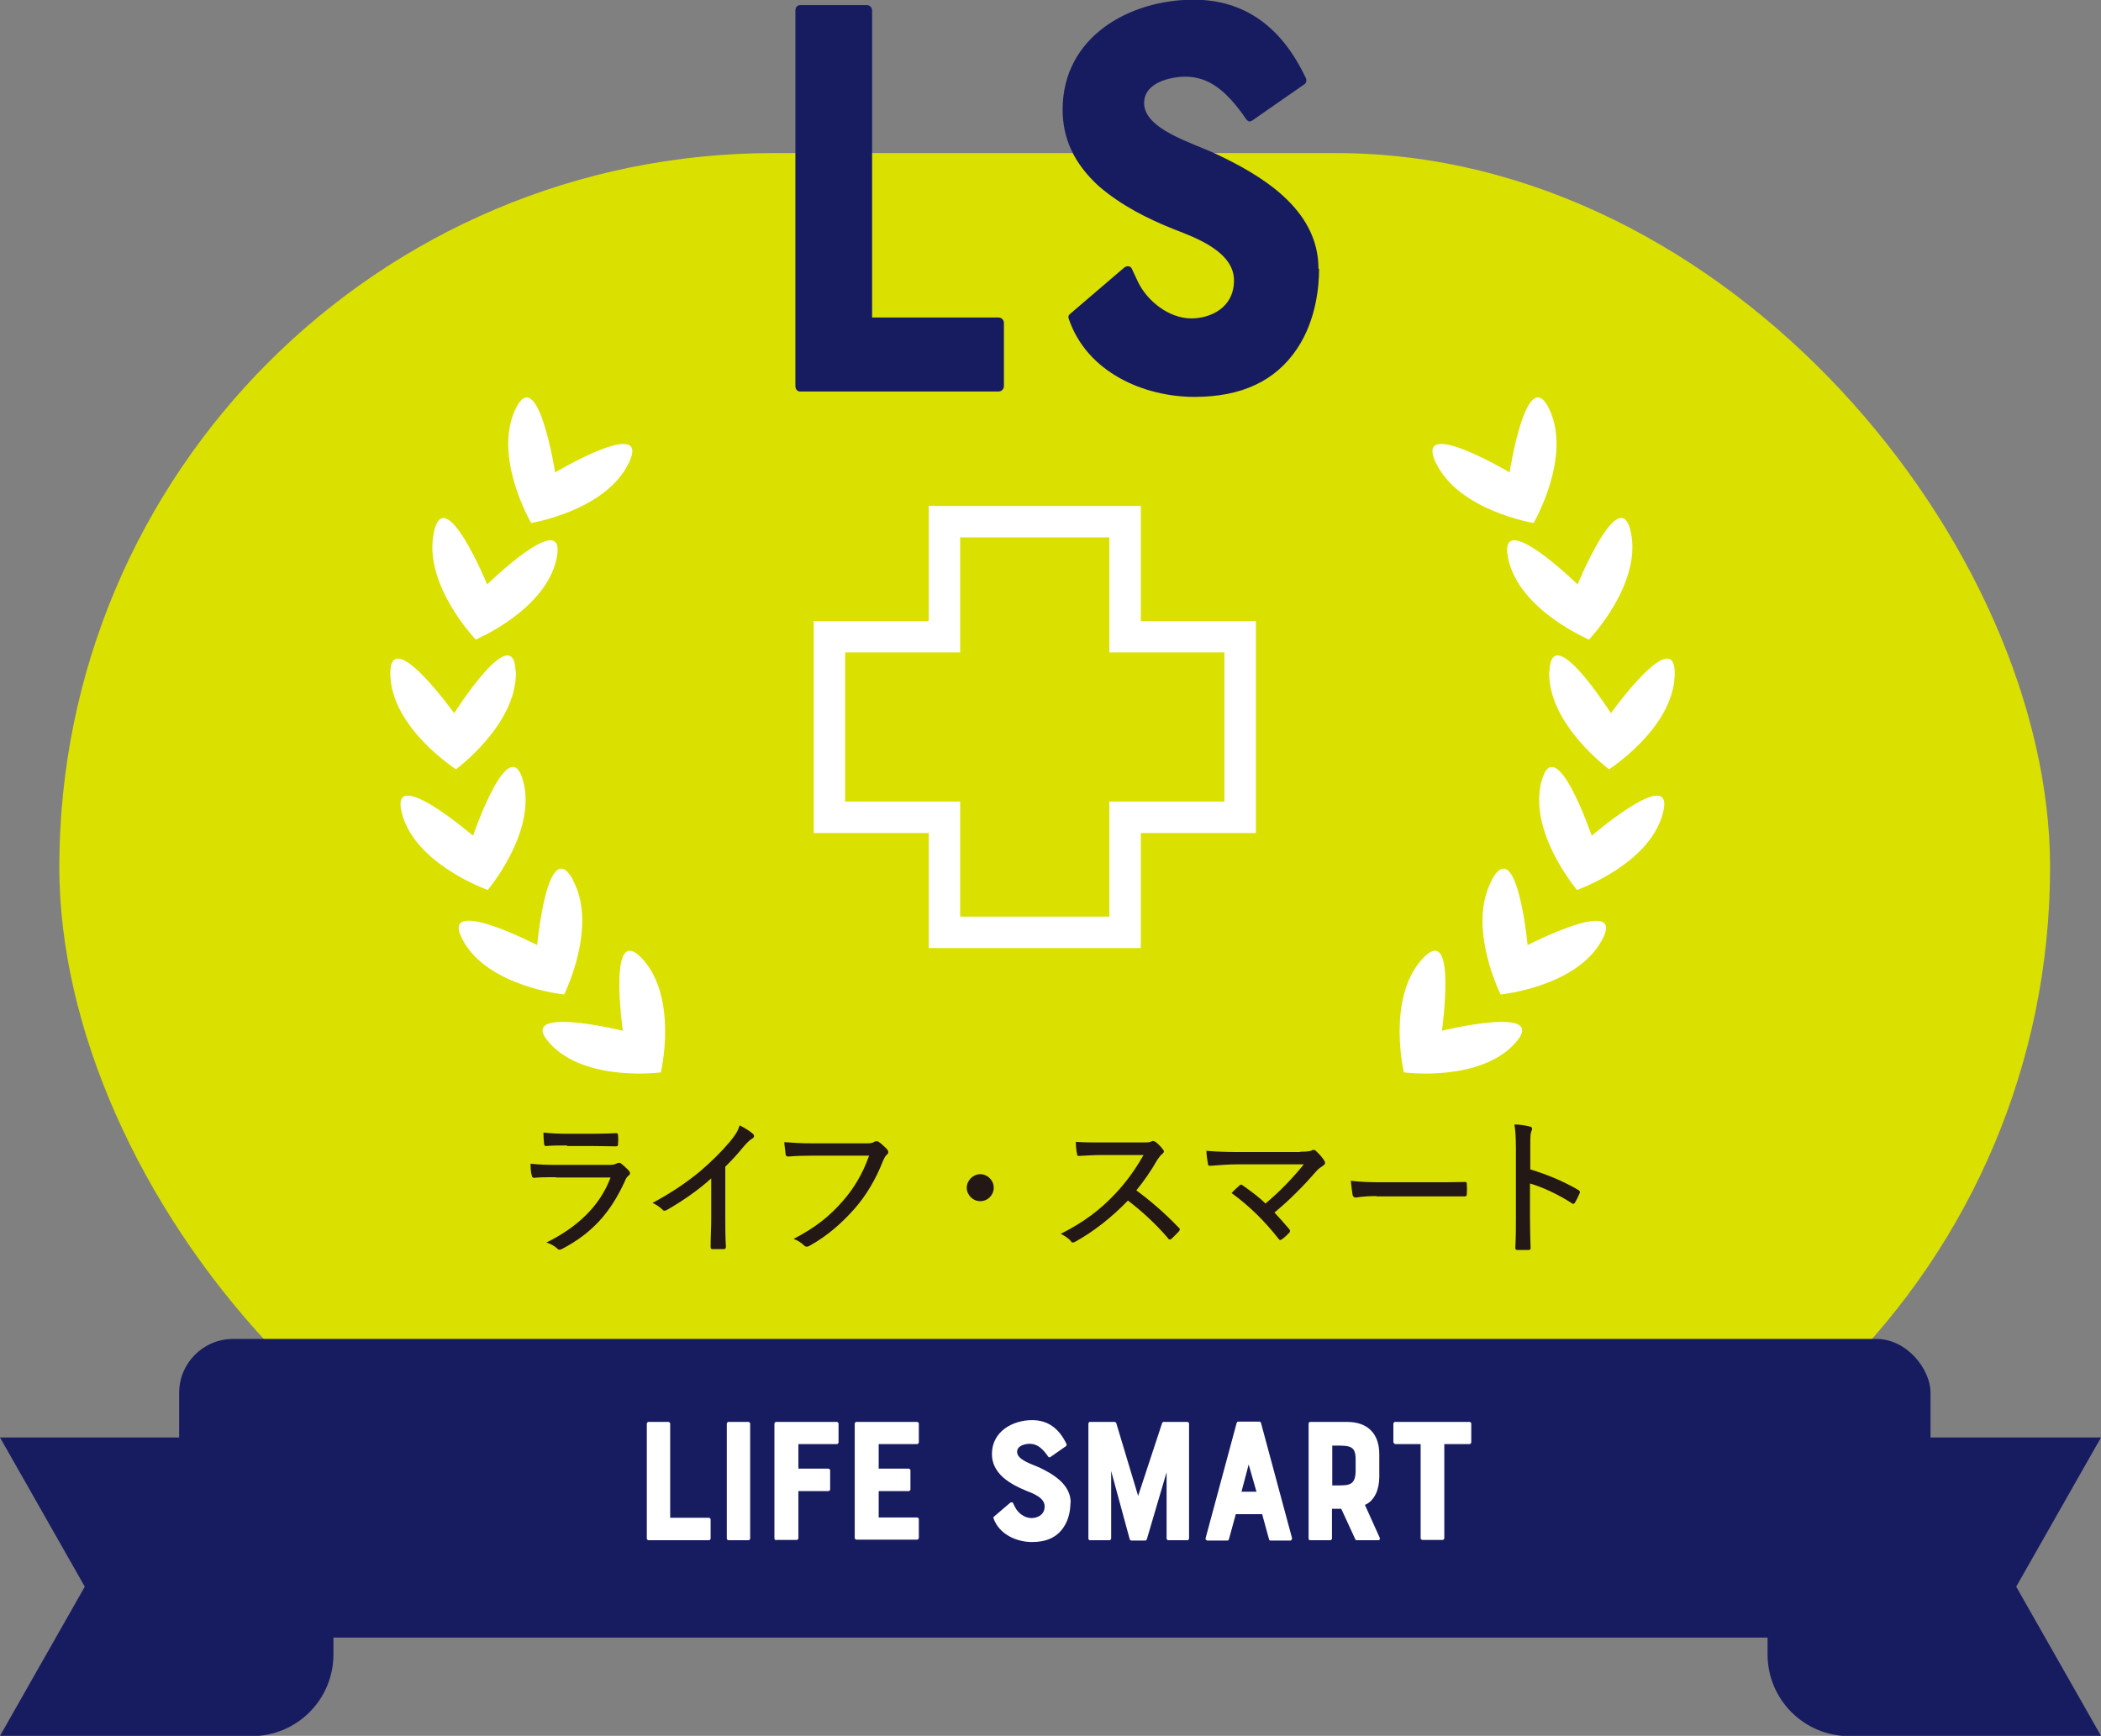 <?xml version="1.0" encoding="UTF-8"?>
<svg id="_レイヤー_2" data-name="レイヤー 2" xmlns="http://www.w3.org/2000/svg" viewBox="0 0 70.13 57.95">
  <rect x="0" y="0" width="70.13" height="57.95" fill="#808080" stroke="none"/>
  <defs>
    <style>
      .cls-1 {
        fill: #dae000;
      }

      .cls-1, .cls-2, .cls-3, .cls-4 {
        stroke-width: 0px;
      }

      .cls-2 {
        fill: #231815;
      }

      .cls-3 {
        fill: #171c61;
      }

      .cls-4 {
        fill: #fff;
      }
    </style>
  </defs>
  <g id="_トンボ" data-name="トンボ">
    <g>
      <g>
        <path class="cls-3" d="M8.41,57.95H0l2.83-4.98-2.83-4.98h11.13v7.24c0,1.51-1.22,2.73-2.73,2.73Z"/>
        <path class="cls-3" d="M61.72,57.95h8.41s-2.83-4.98-2.83-4.98l2.83-4.98h-11.13v7.24c0,1.51,1.22,2.73,2.73,2.73Z"/>
      </g>
      <rect class="cls-1" x="1.98" y="5.11" width="66.45" height="47.68" rx="23.84" ry="23.84"/>
      <g>
        <path class="cls-3" d="M29.11.35v10.25h4.22c.1,0,.18.08.18.18v2.11c0,.1-.08.18-.18.18h-6.62c-.1,0-.16-.08-.16-.18V.35c0-.1.06-.18.16-.18h2.22c.1,0,.18.08.18.18Z"/>
        <path class="cls-3" d="M44.03,8.98c0,.59-.1,1.72-.74,2.67-.72,1.07-1.85,1.6-3.42,1.6-1.66,0-3.59-.8-4.2-2.62-.02-.06,0-.12.06-.16l1.8-1.54c.08-.06.2-.06.25.04.04.1.12.25.21.45.29.6,1,1.21,1.78,1.21.6,0,1.42-.33,1.42-1.27s-1.23-1.41-1.99-1.7c-.88-.35-1.78-.8-2.54-1.46-.8-.74-1.19-1.56-1.19-2.54,0-2.44,2.24-3.67,4.37-3.67,1.68,0,2.93.88,3.75,2.62.04.08,0,.18-.06.21l-1.74,1.21c-.08.04-.12.04-.2-.06-.66-.96-1.25-1.41-2.03-1.41-.41,0-1.37.16-1.37.88,0,.88,1.62,1.33,2.4,1.7,1.48.7,3.42,1.82,3.42,3.83Z"/>
      </g>
      <g>
        <path class="cls-2" d="M18.55,39.3c-.27,0-.5,0-.72.02-.05,0-.07-.02-.08-.08-.03-.09-.04-.24-.04-.39.27.03.55.04.87.04h1.75c.11,0,.19-.01.26-.05.02-.01.05-.02.07-.02.03,0,.05,0,.08.03.09.07.19.17.25.23.02.03.04.06.04.09,0,.03-.02.05-.05.08-.06.04-.09.1-.13.2-.47,1.02-1.07,1.71-2.08,2.24-.04.02-.06.03-.09.03-.03,0-.06-.01-.08-.04-.1-.09-.23-.16-.36-.2,1-.49,1.78-1.2,2.14-2.17h-1.81ZM18.93,38.24c-.25,0-.49,0-.7.02-.05,0-.06-.02-.07-.08-.01-.08-.02-.26-.02-.37.3.03.47.04.82.04h.83c.32,0,.56-.01.78-.02.04,0,.06.02.06.07.01.09.01.2,0,.29,0,.06-.01.08-.08.08-.21,0-.43-.01-.73-.01h-.89Z"/>
        <path class="cls-2" d="M24.21,40.66c0,.32,0,.61.02.96,0,.05-.02.08-.06.08-.12,0-.27,0-.39,0-.04,0-.06-.02-.06-.07,0-.33.02-.64.02-.95v-1.34c-.45.41-1,.78-1.49,1.06-.02,0-.04.02-.06.02-.03,0-.06-.01-.08-.04-.08-.08-.21-.17-.33-.22.65-.35,1.13-.68,1.57-1.04.39-.33.74-.68,1.01-1,.19-.23.27-.36.33-.55.18.09.35.2.44.28.02.02.04.04.04.07,0,.04-.02.07-.06.09-.07.04-.16.12-.29.27-.2.25-.39.45-.61.67v1.73Z"/>
        <path class="cls-2" d="M27.15,38.58c-.31,0-.59.01-.84.03-.06,0-.08-.03-.09-.09,0-.08-.04-.28-.04-.39.28.02.55.04.96.04h1.78c.15,0,.2-.01.26-.05.02-.01.04-.02.07-.02s.05,0,.08.02c.1.07.21.17.29.26.02.03.03.05.03.08,0,.04-.02.07-.06.1-.04.04-.07.09-.11.18-.24.62-.57,1.18-.98,1.64-.42.47-.89.88-1.46,1.2-.04.02-.07.04-.11.04s-.07-.02-.1-.05c-.08-.08-.2-.16-.34-.21.73-.38,1.19-.75,1.63-1.25.38-.43.68-.93.89-1.53h-1.87Z"/>
        <path class="cls-2" d="M33.17,39.65c0,.25-.2.45-.45.45s-.45-.21-.45-.45.21-.45.45-.45.45.2.45.45Z"/>
        <path class="cls-2" d="M38.14,38.14c.17,0,.24,0,.31-.04.04-.02.08,0,.12.02.09.07.19.17.26.27.02.02.02.04.02.05,0,.03-.02.05-.05.08-.06.04-.11.12-.17.2-.21.37-.44.7-.7,1.02.5.37.96.77,1.41,1.24.03.02.04.04.04.06,0,.01,0,.04-.03.07-.08.08-.16.17-.25.25-.02.02-.03.02-.05.02-.02,0-.04,0-.06-.04-.42-.49-.87-.9-1.34-1.26-.57.59-1.16,1.04-1.75,1.37-.04.02-.06.03-.09.03-.02,0-.04,0-.06-.04-.08-.1-.21-.18-.34-.25.77-.39,1.31-.8,1.81-1.33.34-.36.65-.77.95-1.3h-1.41c-.28,0-.51.02-.75.03-.04,0-.06-.02-.06-.07-.02-.08-.04-.27-.04-.4.26.02.49.02.81.02h1.42Z"/>
        <path class="cls-2" d="M43.39,38.45c.25,0,.34-.02.39-.04.02-.02.05-.02.07-.02.02,0,.05,0,.08.04.1.09.19.19.27.31.02.03.03.06.03.08,0,.04-.02.06-.06.09-.09.07-.15.09-.24.2-.4.46-.89.96-1.39,1.37.16.17.33.36.49.55.02.02.03.04.03.06,0,.02,0,.04-.03.07-.08.08-.16.16-.25.22-.02.01-.04.02-.05.02s-.03-.01-.05-.04c-.47-.6-.98-1.1-1.57-1.53.07-.08.2-.2.27-.26.02-.02.04-.02.05-.02.02,0,.03,0,.06.03.28.2.53.38.75.6.48-.4.93-.87,1.28-1.31h-2.16c-.36,0-.69.03-.96.05-.06,0-.08-.02-.08-.07-.02-.13-.05-.28-.05-.43.34.03.71.04,1.1.04h2.04Z"/>
        <path class="cls-2" d="M45.95,39.93c-.46,0-.67.05-.7.05-.05,0-.08-.03-.1-.08-.02-.1-.04-.29-.06-.48.32.04.64.05,1.1.05h1.57c.36,0,.74,0,1.12-.01.06,0,.08,0,.08.06.01.11.01.24,0,.35,0,.06-.02.07-.08.07-.38,0-.75,0-1.1,0h-1.83Z"/>
        <path class="cls-2" d="M51.08,39.04c.59.18,1.11.4,1.61.69.04.03.06.06.04.1-.05.12-.11.24-.16.32-.02.03-.04.04-.06.04,0,0-.02,0-.04-.02-.47-.3-.96-.53-1.4-.66v1.14c0,.32.01.67.02,1.01,0,.05-.01.07-.08.07-.1,0-.24,0-.35,0-.06,0-.08-.02-.08-.08.02-.34.02-.69.02-1v-2.33c0-.38-.02-.6-.05-.78.2,0,.4.04.52.07.05.01.07.04.07.07,0,.02-.01.06-.03.1-.03.08-.03.22-.03.52v.72Z"/>
      </g>
      <rect class="cls-3" x="5.98" y="44.7" width="58.46" height="9.97" rx="1.8" ry="1.8"/>
      <g>
        <path class="cls-4" d="M22.37,47.52v3.15h1.3s.05.02.05.05v.65s-.02.05-.05.05h-2.03s-.05-.02-.05-.05v-3.85s.02-.05.05-.05h.68s.05.02.05.05Z"/>
        <path class="cls-4" d="M24.26,51.37v-3.85s.02-.05.05-.05h.68s.05.02.05.05v3.85s-.02.05-.05.05h-.68s-.05-.02-.05-.05Z"/>
        <path class="cls-4" d="M25.9,51.42s-.05-.02-.05-.05v-3.85s.02-.05.05-.05h2.04s.05.02.05.05v.64s-.02.05-.05.05h-1.29v.82h1.01s.05.02.05.05v.65s-.02.05-.05.05h-1.01v1.58s-.02.05-.05.05h-.69Z"/>
        <path class="cls-4" d="M28.53,51.37v-3.85s.02-.05.05-.05h2.04s.05.02.05.05v.64s-.02.05-.05.05h-1.29v.82h1.01s.05.02.05.05v.65s-.02.05-.05.05h-1.01v.88h1.29s.05.02.05.05v.64s-.02.05-.05.05h-2.04s-.05-.02-.05-.05Z"/>
        <path class="cls-4" d="M35.73,50.17c0,.18-.03.53-.23.82-.22.33-.57.49-1.05.49-.51,0-1.1-.25-1.29-.8,0-.02,0-.04.02-.05l.55-.47s.06-.02.08.01c.01.03.04.08.07.14.09.19.31.37.55.37.19,0,.44-.1.44-.39s-.38-.43-.61-.52c-.27-.11-.55-.25-.78-.45-.25-.23-.37-.48-.37-.78,0-.75.69-1.13,1.34-1.13.52,0,.9.27,1.15.8.01.02,0,.05-.02.07l-.53.37s-.04.01-.06-.02c-.2-.29-.38-.43-.62-.43-.13,0-.42.05-.42.27,0,.27.5.41.74.52.46.22,1.05.56,1.05,1.18Z"/>
        <path class="cls-4" d="M39.69,47.52v3.85s-.02.05-.05.05h-.65s-.05-.02-.05-.05v-2.22l-.66,2.24s-.02.04-.05.04h-.47s-.04-.01-.05-.04l-.62-2.28v2.26s-.02.05-.05.05h-.67s-.04-.02-.04-.05v-3.85s.02-.05.04-.05h.84s.05.02.05.04l.73,2.43.8-2.43s.02-.04.04-.04h.81s.05.02.05.05Z"/>
        <path class="cls-4" d="M41.31,47.46h.74s.04.02.04.04l1.04,3.86s-.02.07-.05.07h-.68s-.04-.01-.04-.04l-.23-.84h-.88l-.23.84s-.02.04-.04.04h-.69s-.06-.03-.05-.07l1.04-3.86s.02-.04.04-.04ZM41.94,49.8l-.26-.91-.24.91h.5Z"/>
        <path class="cls-4" d="M45.56,50.24l.5,1.11s0,.07-.04.07h-.74s-.04-.01-.04-.03l-.47-1.02h-.31v1s-.02.05-.05.05h-.69s-.04-.02-.04-.05v-3.85s.02-.05.04-.05h1.25c.67,0,1.07.38,1.07,1.08v.75c0,.21-.04.41-.11.56-.08.17-.2.31-.37.38ZM45.25,48.72c0-.42-.16-.46-.61-.46h-.17v1.33h.17c.38,0,.6,0,.61-.47v-.39Z"/>
        <path class="cls-4" d="M46.51,48.16v-.64s.02-.05.05-.05h2.5s.05.02.05.05v.64s-.02.05-.05.05h-.85v3.15s-.02.05-.05.05h-.69s-.05-.02-.05-.05v-3.15h-.85s-.05-.02-.05-.05Z"/>
      </g>
      <g>
        <g>
          <path class="cls-4" d="M21.45,32.02c1.19,1.31.61,3.78.61,3.78,0,0-2.52.34-3.71-.97s2.44-.42,2.44-.42c0,0-.53-3.7.66-2.39Z"/>
          <path class="cls-4" d="M19.12,29.38c.85,1.55-.29,3.82-.29,3.82,0,0-2.53-.25-3.38-1.81s2.48.16,2.48.16c0,0,.35-3.73,1.2-2.17Z"/>
          <path class="cls-4" d="M17.46,26.06c.47,1.71-1.18,3.65-1.18,3.65,0,0-2.4-.84-2.86-2.54-.47-1.71,2.37.73,2.37.73,0,0,1.21-3.54,1.67-1.83Z"/>
          <path class="cls-4" d="M17.22,22.41c.05,1.77-2,3.27-2,3.27,0,0-2.14-1.37-2.19-3.14-.05-1.77,2.13,1.27,2.13,1.27,0,0,2-3.16,2.05-1.39Z"/>
          <path class="cls-4" d="M18.58,18.64c-.36,1.73-2.7,2.71-2.7,2.71,0,0-1.76-1.83-1.4-3.57.36-1.73,1.78,1.73,1.78,1.73,0,0,2.68-2.61,2.32-.88Z"/>
          <path class="cls-4" d="M20.99,15.45c-.76,1.6-3.26,2.01-3.26,2.01,0,0-1.28-2.19-.53-3.79s1.33,2.1,1.33,2.1c0,0,3.22-1.91,2.46-.31Z"/>
        </g>
        <g>
          <path class="cls-4" d="M47.47,32.02c-1.19,1.31-.61,3.78-.61,3.78,0,0,2.52.34,3.71-.97,1.19-1.31-2.44-.42-2.44-.42,0,0,.53-3.7-.66-2.39Z"/>
          <path class="cls-4" d="M49.8,29.38c-.85,1.55.29,3.82.29,3.82,0,0,2.53-.25,3.38-1.81.85-1.55-2.48.16-2.48.16,0,0-.35-3.73-1.2-2.17Z"/>
          <path class="cls-4" d="M51.46,26.06c-.47,1.71,1.18,3.65,1.18,3.65,0,0,2.4-.84,2.86-2.54.47-1.71-2.37.73-2.37.73,0,0-1.21-3.54-1.67-1.83Z"/>
          <path class="cls-4" d="M51.71,22.41c-.05,1.77,2,3.27,2,3.27,0,0,2.14-1.37,2.19-3.14s-2.13,1.27-2.13,1.27c0,0-2-3.16-2.05-1.39Z"/>
          <path class="cls-4" d="M50.34,18.64c.36,1.73,2.7,2.71,2.7,2.71,0,0,1.76-1.83,1.4-3.57s-1.78,1.73-1.78,1.73c0,0-2.68-2.61-2.32-.88Z"/>
          <path class="cls-4" d="M47.93,15.45c.76,1.6,3.26,2.01,3.26,2.01,0,0,1.28-2.19.53-3.79-.76-1.6-1.33,2.1-1.33,2.1,0,0-3.22-1.91-2.46-.31Z"/>
        </g>
      </g>
      <path class="cls-4" d="M37.03,17.94v3.84h3.84v4.98h-3.84v3.84h-4.98v-3.84h-3.84v-4.98h3.84v-3.84h4.98M38.08,16.89h-7.08v3.84h-3.84v7.08h3.84v3.84h7.08v-3.84h3.84v-7.08h-3.84v-3.84h0Z"/>
    </g>
  </g>
</svg>